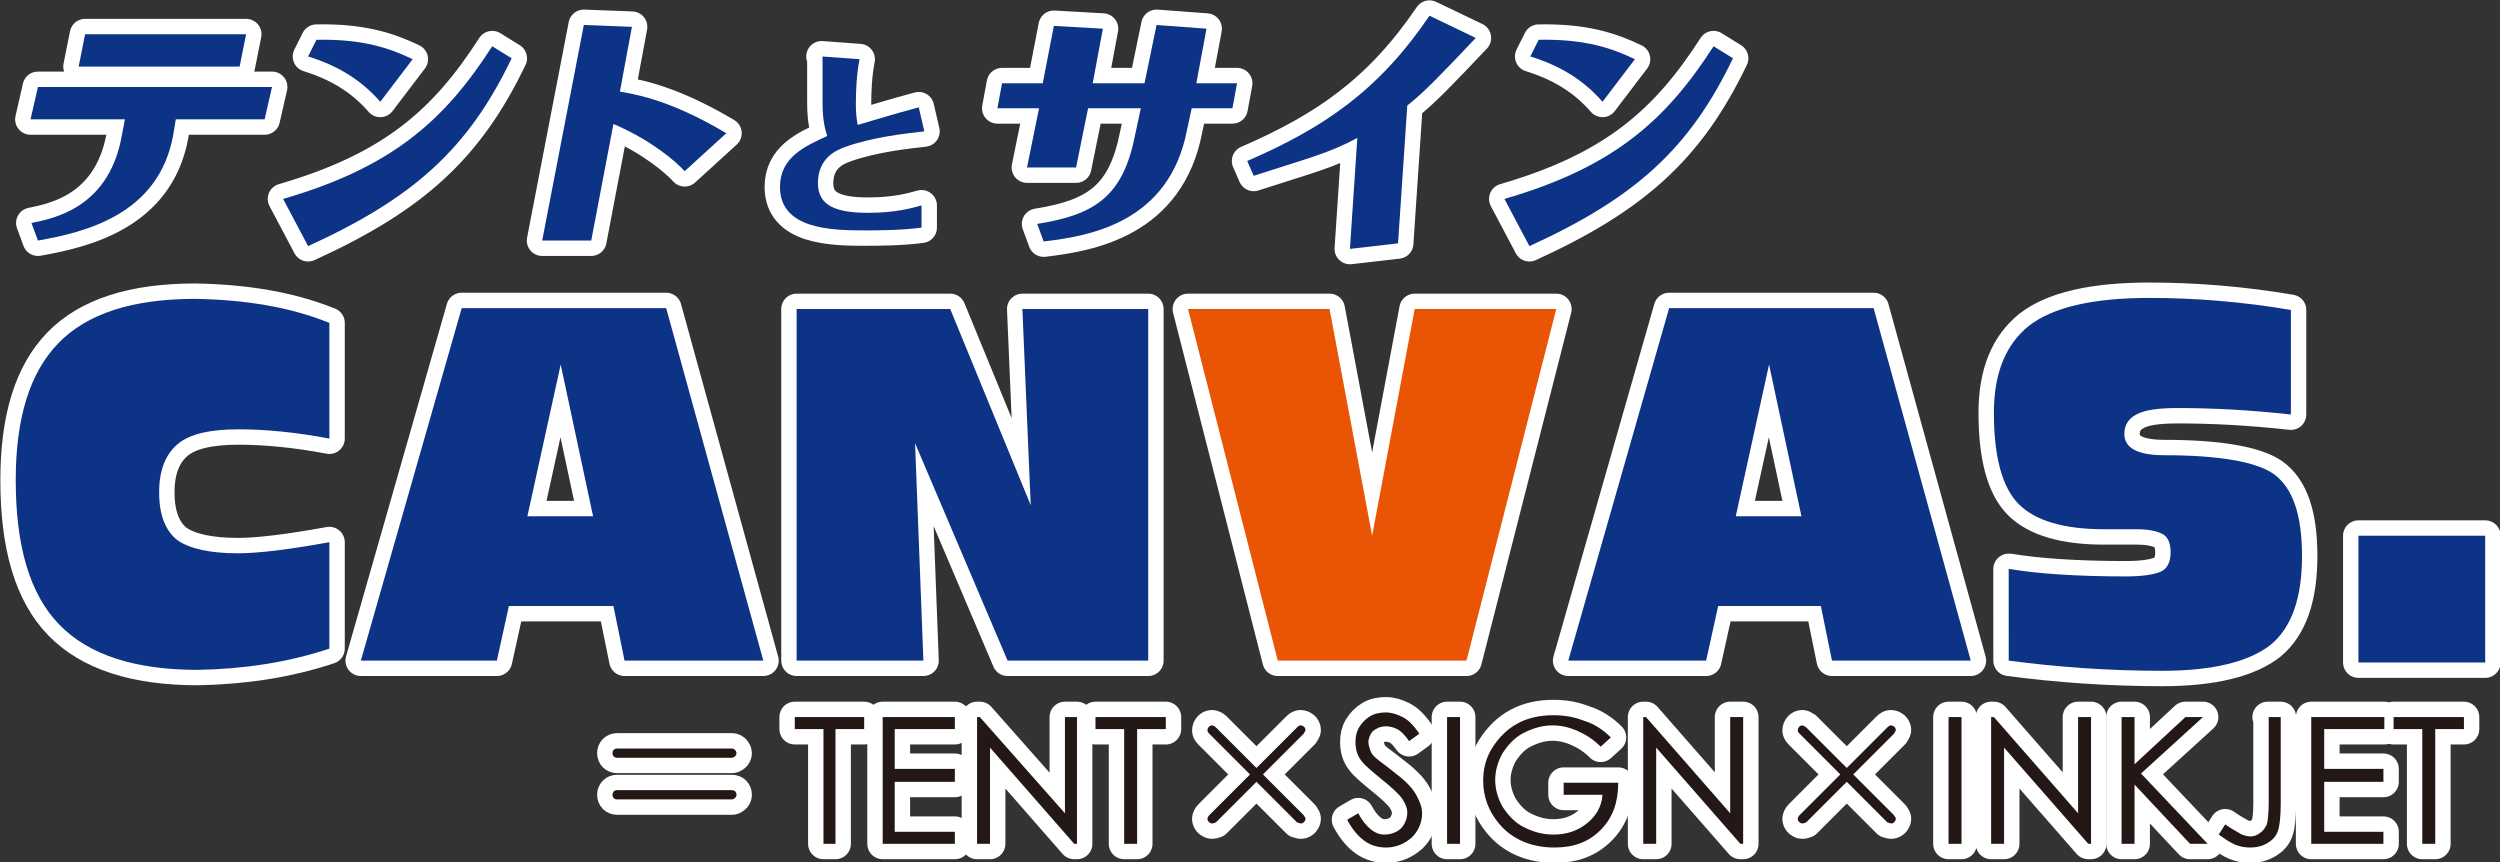 <?xml version="1.0" encoding="utf-8"?>
<!-- Generator: Adobe Illustrator 23.1.1, SVG Export Plug-In . SVG Version: 6.00 Build 0)  -->
<svg version="1.1" id="レイヤー_1" xmlns="http://www.w3.org/2000/svg" xmlns:xlink="http://www.w3.org/1999/xlink" x="0px"
	 y="0px" viewBox="0 0 270.2 93.2" style="enable-background:new 0 0 270.2 93.2;" xml:space="preserve">
<rect x="0" y="0" width="270.2" height="93.2" fill="#333333" stroke="none"/>
<style type="text/css">
	.st0{fill:#FFFFFF;}
	.st1{fill:none;stroke:#FFFFFF;stroke-width:3.326;stroke-linecap:round;stroke-linejoin:round;stroke-miterlimit:10;}
	.st2{fill:#0D3387;}
	.st3{fill:#E95504;}
	.st4{fill:#231815;}
</style>
<g>
	<path class="st0" d="M35.6,34.9v12.5c-3.7-0.7-7-1-9.8-1c-3.1,0-5.3,0.5-6.6,1.6c-1.3,1.1-2,2.8-2,5.2c0,2.5,0.7,4.2,2,5.2
		c1.3,0.9,3.5,1.4,6.5,1.4c2.2,0,5.5-0.4,9.9-1.2v11.5c-4.5,1.5-9.2,2.2-14.2,2.3c-6.8,0-11.8-1.6-15-4.9c-3.2-3.3-4.7-8.5-4.7-15.6
		c0-6.7,1.5-11.6,4.6-14.8c3.1-3.2,8-4.8,14.8-4.8C26.6,32.4,31.4,33.2,35.6,34.9"/>
	<path class="st1" d="M35.6,34.9v12.5c-3.7-0.7-7-1-9.8-1c-3.1,0-5.3,0.5-6.6,1.6c-1.3,1.1-2,2.8-2,5.2c0,2.5,0.7,4.2,2,5.2
		c1.3,0.9,3.5,1.4,6.5,1.4c2.2,0,5.5-0.4,9.9-1.2v11.5c-4.5,1.5-9.2,2.2-14.2,2.3c-6.8,0-11.8-1.6-15-4.9c-3.2-3.3-4.7-8.5-4.7-15.6
		c0-6.7,1.5-11.6,4.6-14.8c3.1-3.2,8-4.8,14.8-4.8C26.6,32.4,31.4,33.2,35.6,34.9z"/>
	<path class="st0" d="M39,71.4l10.9-38.1h22.1l10.5,38.1h-15l-1.2-5.9H55l-1.3,5.9H39z M57,55.8h7.1l-3.5-16.4L57,55.8z"/>
	<path class="st1" d="M39,71.4l10.9-38.1h22.1l10.5,38.1h-15l-1.2-5.9H55l-1.3,5.9H39z M57,55.8h7.1l-3.5-16.4L57,55.8z"/>
	<polygon class="st0" points="124.1,71.4 108.9,71.4 98.9,47.9 99.8,71.4 86.1,71.4 86.1,33.4 102.7,33.4 111.4,54.6 110.5,33.4 
		124.1,33.4 	"/>
	<polygon class="st1" points="124.1,71.4 108.9,71.4 98.9,47.9 99.8,71.4 86.1,71.4 86.1,33.4 102.7,33.4 111.4,54.6 110.5,33.4 
		124.1,33.4 	"/>
	<polygon class="st0" points="148.3,57.9 152.9,33.4 168.2,33.4 158.5,71.4 138.1,71.4 128.4,33.4 143.7,33.4 	"/>
	<polygon class="st1" points="148.3,57.9 152.9,33.4 168.2,33.4 158.5,71.4 138.1,71.4 128.4,33.4 143.7,33.4 	"/>
	<path class="st0" d="M169.5,71.4l10.9-38.1h22.1l10.5,38.1h-15l-1.2-5.9h-11.1l-1.3,5.9H169.5z M187.6,55.8h7.1l-3.5-16.4
		L187.6,55.8z"/>
	<path class="st1" d="M169.5,71.4l10.9-38.1h22.1l10.5,38.1h-15l-1.2-5.9h-11.1l-1.3,5.9H169.5z M187.6,55.8h7.1l-3.5-16.4
		L187.6,55.8z"/>
	<path class="st0" d="M217.2,61.5c3,0.5,7.2,0.8,12.6,0.8c1.7,0,3-0.2,3.7-0.5c0.7-0.3,1.1-1,1.1-2.1c0-1-0.3-1.7-0.9-2
		c-0.6-0.3-1.5-0.5-2.7-0.5h-3.6c-4.3,0-7.4-0.9-9.2-2.7c-1.8-1.8-2.7-5.1-2.7-9.9c0-4.3,1.3-7.4,3.8-9.4c2.6-2,6.9-3,13-3
		c4.9,0,10,0.4,15.3,1.3v11.3c-4.5-0.5-8.6-0.7-12.2-0.7c-2.1,0-3.6,0.2-4.5,0.7c-0.8,0.4-1.3,1.1-1.3,2.1c0,1.5,1.4,2.3,4.3,2.3
		c5.9,0,9.9,0.7,11.8,2c2.1,1.5,3.1,4.4,3.1,8.9c0,4.5-1.1,7.7-3.4,9.6c-2.3,1.8-6.2,2.8-11.7,2.8c-5.8,0-11.3-0.4-16.6-1.1V61.5z"
		/>
	<path class="st1" d="M217.2,61.5c3,0.5,7.2,0.8,12.6,0.8c1.7,0,3-0.2,3.7-0.5c0.7-0.3,1.1-1,1.1-2.1c0-1-0.3-1.7-0.9-2
		c-0.6-0.3-1.5-0.5-2.7-0.5h-3.6c-4.3,0-7.4-0.9-9.2-2.7c-1.8-1.8-2.7-5.1-2.7-9.9c0-4.3,1.3-7.4,3.8-9.4c2.6-2,6.9-3,13-3
		c4.9,0,10,0.4,15.3,1.3v11.3c-4.5-0.5-8.6-0.7-12.2-0.7c-2.1,0-3.6,0.2-4.5,0.7c-0.8,0.4-1.3,1.1-1.3,2.1c0,1.5,1.4,2.3,4.3,2.3
		c5.9,0,9.9,0.7,11.8,2c2.1,1.5,3.1,4.4,3.1,8.9c0,4.5-1.1,7.7-3.4,9.6c-2.3,1.8-6.2,2.8-11.7,2.8c-5.8,0-11.3-0.4-16.6-1.1V61.5z"
		/>
	<rect x="254.9" y="57.9" class="st0" width="13.7" height="13.7"/>
	<rect x="254.9" y="57.9" class="st1" width="13.7" height="13.7"/>
	<polygon class="st0" points="85.9,78.8 85.9,77.5 93.4,77.5 93.4,78.8 90.3,78.8 90.3,91.2 89,91.2 89,78.8 	"/>
	<polygon class="st1" points="85.9,78.8 85.9,77.5 93.4,77.5 93.4,78.8 90.3,78.8 90.3,91.2 89,91.2 89,78.8 	"/>
	<polygon class="st0" points="95.4,77.5 103.2,77.5 103.2,78.8 96.7,78.8 96.7,83.1 103.2,83.1 103.2,84.5 96.7,84.5 96.7,89.9 
		103.2,89.9 103.2,91.2 95.4,91.2 	"/>
	<polygon class="st1" points="95.4,77.5 103.2,77.5 103.2,78.8 96.7,78.8 96.7,83.1 103.2,83.1 103.2,84.5 96.7,84.5 96.7,89.9 
		103.2,89.9 103.2,91.2 95.4,91.2 	"/>
	<polygon class="st0" points="105.6,91.2 105.6,77.5 105.9,77.5 115.1,87.9 115.1,77.5 116.4,77.5 116.4,91.2 116.1,91.2 107,80.8 
		107,91.2 	"/>
	<polygon class="st1" points="105.6,91.2 105.6,77.5 105.9,77.5 115.1,87.9 115.1,77.5 116.4,77.5 116.4,91.2 116.1,91.2 107,80.8 
		107,91.2 	"/>
	<polygon class="st0" points="118.4,78.8 118.4,77.5 126,77.5 126,78.8 122.9,78.8 122.9,91.2 121.5,91.2 121.5,78.8 	"/>
	<polygon class="st1" points="118.4,78.8 118.4,77.5 126,77.5 126,78.8 122.9,78.8 122.9,91.2 121.5,91.2 121.5,78.8 	"/>
	<path class="st0" d="M135.1,83.7l-4.4-4.4c-0.2-0.2-0.2-0.3-0.2-0.4c0-0.2,0.2-0.5,0.5-0.5c0.1,0,0.3,0.1,0.4,0.2l4.4,4.4l4.4-4.4
		c0.2-0.2,0.3-0.2,0.4-0.2c0.2,0,0.5,0.2,0.5,0.5c0,0.1-0.1,0.2-0.2,0.4l-4.4,4.4l4.4,4.4c0,0.1,0.2,0.2,0.2,0.4
		c0,0.2-0.2,0.5-0.5,0.5c-0.1,0-0.3-0.1-0.4-0.1l-4.4-4.4l-4.4,4.4c-0.1,0-0.2,0.1-0.4,0.1c-0.2,0-0.5-0.2-0.5-0.5
		c0-0.1,0.1-0.3,0.2-0.4L135.1,83.7z"/>
	<path class="st1" d="M135.1,83.7l-4.4-4.4c-0.2-0.2-0.2-0.3-0.2-0.4c0-0.2,0.2-0.5,0.5-0.5c0.1,0,0.3,0.1,0.4,0.2l4.4,4.4l4.4-4.4
		c0.2-0.2,0.3-0.2,0.4-0.2c0.2,0,0.5,0.2,0.5,0.5c0,0.1-0.1,0.2-0.2,0.4l-4.4,4.4l4.4,4.4c0,0.1,0.2,0.2,0.2,0.4
		c0,0.2-0.2,0.5-0.5,0.5c-0.1,0-0.3-0.1-0.4-0.1l-4.4-4.4l-4.4,4.4c-0.1,0-0.2,0.1-0.4,0.1c-0.2,0-0.5-0.2-0.5-0.5
		c0-0.1,0.1-0.3,0.2-0.4L135.1,83.7z"/>
	<path class="st0" d="M145.6,88.6l1.2-0.7c0.8,1.5,1.8,2.3,2.8,2.3c0.5,0,0.9-0.1,1.3-0.3c0.4-0.2,0.7-0.5,0.9-0.9
		c0.2-0.4,0.3-0.7,0.3-1.2c0-0.5-0.2-0.9-0.5-1.4c-0.4-0.6-1.2-1.3-2.3-2.2c-1.1-0.9-1.8-1.5-2.1-1.9c-0.5-0.6-0.7-1.3-0.7-2.1
		c0-0.6,0.1-1.1,0.4-1.6c0.3-0.5,0.7-0.9,1.2-1.2c0.5-0.3,1.1-0.4,1.7-0.4c0.6,0,1.2,0.2,1.8,0.5c0.6,0.3,1.2,0.9,1.8,1.8l-1.1,0.8
		c-0.5-0.7-0.9-1.1-1.3-1.3c-0.4-0.2-0.8-0.3-1.2-0.3c-0.6,0-1,0.2-1.4,0.5c-0.3,0.3-0.5,0.8-0.5,1.2c0,0.3,0.1,0.6,0.2,0.9
		c0.1,0.3,0.3,0.6,0.7,0.9c0.2,0.2,0.8,0.6,1.8,1.4c1.2,0.9,2,1.7,2.4,2.4c0.4,0.7,0.7,1.4,0.7,2.1c0,1-0.4,1.9-1.1,2.6
		c-0.8,0.7-1.7,1.1-2.8,1.1c-0.8,0-1.6-0.2-2.3-0.7C146.8,90.4,146.2,89.7,145.6,88.6"/>
	<path class="st1" d="M145.6,88.6l1.2-0.7c0.8,1.5,1.8,2.3,2.8,2.3c0.5,0,0.9-0.1,1.3-0.3c0.4-0.2,0.7-0.5,0.9-0.9
		c0.2-0.4,0.3-0.7,0.3-1.2c0-0.5-0.2-0.9-0.5-1.4c-0.4-0.6-1.2-1.3-2.3-2.2c-1.1-0.9-1.8-1.5-2.1-1.9c-0.5-0.6-0.7-1.3-0.7-2.1
		c0-0.6,0.1-1.1,0.4-1.6c0.3-0.5,0.7-0.9,1.2-1.2c0.5-0.3,1.1-0.4,1.7-0.4c0.6,0,1.2,0.2,1.8,0.5c0.6,0.3,1.2,0.9,1.8,1.8l-1.1,0.8
		c-0.5-0.7-0.9-1.1-1.3-1.3c-0.4-0.2-0.8-0.3-1.2-0.3c-0.6,0-1,0.2-1.4,0.5c-0.3,0.3-0.5,0.8-0.5,1.2c0,0.3,0.1,0.6,0.2,0.9
		c0.1,0.3,0.3,0.6,0.7,0.9c0.2,0.2,0.8,0.6,1.8,1.4c1.2,0.9,2,1.7,2.4,2.4c0.4,0.7,0.7,1.4,0.7,2.1c0,1-0.4,1.9-1.1,2.6
		c-0.8,0.7-1.7,1.1-2.8,1.1c-0.8,0-1.6-0.2-2.3-0.7C146.8,90.4,146.2,89.7,145.6,88.6z"/>
	<rect x="156.4" y="77.5" class="st0" width="1.4" height="13.7"/>
	<rect x="156.4" y="77.5" class="st1" width="1.4" height="13.7"/>
	<path class="st0" d="M174.1,79.7l-1.1,1c-0.8-0.8-1.6-1.3-2.5-1.7c-0.9-0.4-1.8-0.6-2.7-0.6c-1.1,0-2.1,0.3-3.1,0.8
		c-1,0.5-1.7,1.3-2.3,2.2c-0.5,0.9-0.8,1.9-0.8,2.9c0,1,0.3,2,0.8,2.9c0.6,0.9,1.3,1.7,2.3,2.2c1,0.5,2,0.8,3.2,0.8
		c1.4,0,2.6-0.4,3.6-1.2c1-0.8,1.6-1.8,1.7-3.1H169v-1.3h5.9c0,2.1-0.6,3.8-1.9,5.1c-1.3,1.3-2.9,1.9-5,1.9c-2.5,0-4.6-0.9-6-2.6
		c-1.1-1.3-1.7-2.9-1.7-4.6c0-1.3,0.3-2.5,1-3.6c0.7-1.1,1.6-2,2.7-2.6c1.1-0.6,2.4-0.9,3.9-0.9c1.2,0,2.3,0.2,3.3,0.6
		C172.2,78.2,173.2,78.8,174.1,79.7"/>
	<path class="st1" d="M174.1,79.7l-1.1,1c-0.8-0.8-1.6-1.3-2.5-1.7c-0.9-0.4-1.8-0.6-2.7-0.6c-1.1,0-2.1,0.3-3.1,0.8
		c-1,0.5-1.7,1.3-2.3,2.2c-0.5,0.9-0.8,1.9-0.8,2.9c0,1,0.3,2,0.8,2.9c0.6,0.9,1.3,1.7,2.3,2.2c1,0.5,2,0.8,3.2,0.8
		c1.4,0,2.6-0.4,3.6-1.2c1-0.8,1.6-1.8,1.7-3.1H169v-1.3h5.9c0,2.1-0.6,3.8-1.9,5.1c-1.3,1.3-2.9,1.9-5,1.9c-2.5,0-4.6-0.9-6-2.6
		c-1.1-1.3-1.7-2.9-1.7-4.6c0-1.3,0.3-2.5,1-3.6c0.7-1.1,1.6-2,2.7-2.6c1.1-0.6,2.4-0.9,3.9-0.9c1.2,0,2.3,0.2,3.3,0.6
		C172.2,78.2,173.2,78.8,174.1,79.7z"/>
	<polygon class="st0" points="177.6,91.2 177.6,77.5 177.9,77.5 187,87.9 187,77.5 188.4,77.5 188.4,91.2 188.1,91.2 179,80.8 
		179,91.2 	"/>
	<polygon class="st1" points="177.6,91.2 177.6,77.5 177.9,77.5 187,87.9 187,77.5 188.4,77.5 188.4,91.2 188.1,91.2 179,80.8 
		179,91.2 	"/>
	<path class="st0" d="M198.9,83.7l-4.4-4.4c-0.2-0.2-0.2-0.3-0.2-0.4c0-0.2,0.2-0.5,0.5-0.5c0.1,0,0.2,0.1,0.4,0.2l4.4,4.4l4.4-4.4
		c0.2-0.2,0.3-0.2,0.4-0.2c0.2,0,0.5,0.2,0.5,0.5c0,0.1-0.1,0.2-0.2,0.4l-4.4,4.4l4.4,4.4c0,0.1,0.2,0.2,0.2,0.4
		c0,0.2-0.2,0.5-0.5,0.5c-0.1,0-0.3-0.1-0.4-0.1l-4.4-4.4l-4.4,4.4c-0.1,0-0.2,0.1-0.4,0.1c-0.2,0-0.5-0.2-0.5-0.5
		c0-0.1,0.1-0.3,0.2-0.4L198.9,83.7z"/>
	<path class="st1" d="M198.9,83.7l-4.4-4.4c-0.2-0.2-0.2-0.3-0.2-0.4c0-0.2,0.2-0.5,0.5-0.5c0.1,0,0.2,0.1,0.4,0.2l4.4,4.4l4.4-4.4
		c0.2-0.2,0.3-0.2,0.4-0.2c0.2,0,0.5,0.2,0.5,0.5c0,0.1-0.1,0.2-0.2,0.4l-4.4,4.4l4.4,4.4c0,0.1,0.2,0.2,0.2,0.4
		c0,0.2-0.2,0.5-0.5,0.5c-0.1,0-0.3-0.1-0.4-0.1l-4.4-4.4l-4.4,4.4c-0.1,0-0.2,0.1-0.4,0.1c-0.2,0-0.5-0.2-0.5-0.5
		c0-0.1,0.1-0.3,0.2-0.4L198.9,83.7z"/>
	<rect x="210.6" y="77.5" class="st0" width="1.4" height="13.7"/>
	<rect x="210.6" y="77.5" class="st1" width="1.4" height="13.7"/>
	<polygon class="st0" points="215.2,91.2 215.2,77.5 215.5,77.5 224.6,87.9 224.6,77.5 226,77.5 226,91.2 225.7,91.2 216.6,80.8 
		216.6,91.2 	"/>
	<polygon class="st1" points="215.2,91.2 215.2,77.5 215.5,77.5 224.6,87.9 224.6,77.5 226,77.5 226,91.2 225.7,91.2 216.6,80.8 
		216.6,91.2 	"/>
	<polygon class="st0" points="229.3,77.5 230.7,77.5 230.7,82.6 236.2,77.5 238.1,77.5 231.4,83.6 238.6,91.2 236.7,91.2 
		230.7,84.8 230.7,91.2 229.3,91.2 	"/>
	<polygon class="st1" points="229.3,77.5 230.7,77.5 230.7,82.6 236.2,77.5 238.1,77.5 231.4,83.6 238.6,91.2 236.7,91.2 
		230.7,84.8 230.7,91.2 229.3,91.2 	"/>
	<path class="st0" d="M245.1,77.5h1.4v9.3c0,1.4-0.1,2.4-0.3,3c-0.2,0.6-0.6,1-1.1,1.3c-0.5,0.3-1.1,0.5-1.9,0.5
		c-0.6,0-1.1-0.1-1.6-0.3c-0.5-0.2-1.1-0.6-1.8-1.1l0.7-1.1c0.7,0.5,1.3,0.8,1.8,1.1c0.3,0.1,0.6,0.2,0.9,0.2c0.4,0,0.7-0.1,1.1-0.4
		c0.3-0.2,0.5-0.5,0.7-0.9c0.1-0.4,0.2-1.1,0.2-2.3V77.5z"/>
	<path class="st1" d="M245.1,77.5h1.4v9.3c0,1.4-0.1,2.4-0.3,3c-0.2,0.6-0.6,1-1.1,1.3c-0.5,0.3-1.1,0.5-1.9,0.5
		c-0.6,0-1.1-0.1-1.6-0.3c-0.5-0.2-1.1-0.6-1.8-1.1l0.7-1.1c0.7,0.5,1.3,0.8,1.8,1.1c0.3,0.1,0.6,0.2,0.9,0.2c0.4,0,0.7-0.1,1.1-0.4
		c0.3-0.2,0.5-0.5,0.7-0.9c0.1-0.4,0.2-1.1,0.2-2.3V77.5z"/>
	<polygon class="st0" points="249.8,77.5 257.7,77.5 257.7,78.8 251.2,78.8 251.2,83.1 257.6,83.1 257.6,84.5 251.2,84.5 
		251.2,89.9 257.6,89.9 257.6,91.2 249.8,91.2 	"/>
	<polygon class="st1" points="249.8,77.5 257.7,77.5 257.7,78.8 251.2,78.8 251.2,83.1 257.6,83.1 257.6,84.5 251.2,84.5 
		251.2,89.9 257.6,89.9 257.6,91.2 249.8,91.2 	"/>
	<polygon class="st0" points="258.7,78.8 258.7,77.5 266.3,77.5 266.3,78.8 263.2,78.8 263.2,91.2 261.8,91.2 261.8,78.8 	"/>
	<polygon class="st1" points="258.7,78.8 258.7,77.5 266.3,77.5 266.3,78.8 263.2,78.8 263.2,91.2 261.8,91.2 261.8,78.8 	"/>
	<path class="st0" d="M79.1,80.9c0.3,0,0.5,0.3,0.5,0.5c0,0.3-0.3,0.5-0.5,0.5H66.7c-0.3,0-0.5-0.2-0.5-0.5c0-0.3,0.2-0.5,0.5-0.5
		H79.1 M79.1,85.4c0.3,0,0.5,0.2,0.5,0.5c0,0.3-0.3,0.5-0.5,0.5H66.7c-0.3,0-0.5-0.2-0.5-0.5c0-0.3,0.2-0.5,0.5-0.5H79.1z"/>
	<path class="st1" d="M79.1,80.9c0.3,0,0.5,0.3,0.5,0.5c0,0.3-0.3,0.5-0.5,0.5H66.7c-0.3,0-0.5-0.2-0.5-0.5c0-0.3,0.2-0.5,0.5-0.5
		H79.1 M79.1,85.4c0.3,0,0.5,0.2,0.5,0.5c0,0.3-0.3,0.5-0.5,0.5H66.7c-0.3,0-0.5-0.2-0.5-0.5c0-0.3,0.2-0.5,0.5-0.5H79.1z"/>
	<path class="st0" d="M19,12.9l-0.3,1.8C17.1,23.2,9.2,25.1,4.1,26l-0.7-1.9c2.4-0.5,8.2-1.6,9.7-9.1l0.4-2.1H3.3l0.8-3.5h25.3
		l-0.8,3.5H19z M26.6,3.7l-0.7,3.5H8.5l0.7-3.5H26.6z"/>
	<path class="st1" d="M19,12.9l-0.3,1.8C17.1,23.2,9.2,25.1,4.1,26l-0.7-1.9c2.4-0.5,8.2-1.6,9.7-9.1l0.4-2.1H3.3l0.8-3.5h25.3
		l-0.8,3.5H19z M26.6,3.7l-0.7,3.5H8.5l0.7-3.5H26.6z"/>
	<path class="st0" d="M30.6,21.5C42.3,18.1,48,13.1,53.2,5l2.1,1.3c-4.7,9.8-10.6,15.1-22,20.3L30.6,21.5z M41.1,11
		c-2.1-2.4-4.6-3.9-7.8-4.9l0.9-1.8c5-0.1,7.9,0.9,10.4,2.1L41.1,11z"/>
	<path class="st1" d="M30.6,21.5C42.3,18.1,48,13.1,53.2,5l2.1,1.3c-4.7,9.8-10.6,15.1-22,20.3L30.6,21.5z M41.1,11
		c-2.1-2.4-4.6-3.9-7.8-4.9l0.9-1.8c5-0.1,7.9,0.9,10.4,2.1L41.1,11z"/>
	<path class="st0" d="M68.3,2.9L67,9.9c3.1,0.5,6.6,1.6,11.5,4.5L74,18.5c-1-1.1-3.7-3.4-7.7-5.1l-2.4,12.6h-5.3l4.5-23.3L68.3,2.9z
		"/>
	<path class="st1" d="M68.3,2.9L67,9.9c3.1,0.5,6.6,1.6,11.5,4.5L74,18.5c-1-1.1-3.7-3.4-7.7-5.1l-2.4,12.6h-5.3l4.5-23.3L68.3,2.9z
		"/>
	<path class="st0" d="M162.6,21.5c11.7-3.4,17.4-8.4,22.6-16.5l2.1,1.3c-4.7,9.8-10.6,15.1-22,20.3L162.6,21.5z M173.2,11
		c-2.1-2.4-4.6-3.9-7.8-4.9l0.9-1.8c5-0.1,7.9,0.9,10.4,2.1L173.2,11z"/>
	<path class="st1" d="M162.6,21.5c11.7-3.4,17.4-8.4,22.6-16.5l2.1,1.3c-4.7,9.8-10.6,15.1-22,20.3L162.6,21.5z M173.2,11
		c-2.1-2.4-4.6-3.9-7.8-4.9l0.9-1.8c5-0.1,7.9,0.9,10.4,2.1L173.2,11z"/>
	<path class="st0" d="M125,2.7l5.4,0.4l-1.1,5.9h4.4l-0.5,2.7h-4.4l-0.5,2.3c-1.9,10-10.4,11.5-15.5,12.1l-0.7-1.9
		c6.3-1,9.3-3,10.6-9.7l0.6-2.8h-5.7l-1.3,6.4H111l1.3-6.4h-4.5l0.5-2.7h4.4l1.2-6.2l5.3,0.3l-1.1,5.9h5.6L125,2.7z"/>
	<path class="st1" d="M125,2.7l5.4,0.4l-1.1,5.9h4.4l-0.5,2.7h-4.4l-0.5,2.3c-1.9,10-10.4,11.5-15.5,12.1l-0.7-1.9
		c6.3-1,9.3-3,10.6-9.7l0.6-2.8h-5.7l-1.3,6.4H111l1.3-6.4h-4.5l0.5-2.7h4.4l1.2-6.2l5.3,0.3l-1.1,5.9h5.6L125,2.7z"/>
	<path class="st0" d="M145.9,26.9l0.8-12c-3.1,1.7-5.7,2.3-11.2,4.1l-0.7-1.6c8.3-3.6,14.2-7.6,19.7-15.7l5,2.4
		c-3.6,3.8-5.6,5.9-7.4,7.3l-1,14.9L145.9,26.9z"/>
	<path class="st1" d="M145.9,26.9l0.8-12c-3.1,1.7-5.7,2.3-11.2,4.1l-0.7-1.6c8.3-3.6,14.2-7.6,19.7-15.7l5,2.4
		c-3.6,3.8-5.6,5.9-7.4,7.3l-1,14.9L145.9,26.9z"/>
	<path class="st0" d="M88.8,6.1l4.1,0.3c-0.3,1.5-0.4,3.3-0.4,4.8c0,1.2,0.1,1.7,0.2,2.3c2.4-0.7,3.3-1,6.6-1.9l0.6,2.6
		c-1.8,0.2-5.6,0.6-8.6,1.7c-0.8,0.3-2.9,1.1-2.9,3.9c0,2.4,1.9,3.2,5.4,3.2c3,0,4.7-0.5,5.8-0.8v2.4c-2.2,0.3-5,0.3-6.1,0.3
		c-3.6,0-9.2-0.1-9.2-4.7c0-3.2,2.7-4.4,5.1-5.5c-0.2-0.7-0.5-1.6-0.5-3.6V6.1z"/>
	<path class="st1" d="M88.8,6.1l4.1,0.3c-0.3,1.5-0.4,3.3-0.4,4.8c0,1.2,0.1,1.7,0.2,2.3c2.4-0.7,3.3-1,6.6-1.9l0.6,2.6
		c-1.8,0.2-5.6,0.6-8.6,1.7c-0.8,0.3-2.9,1.1-2.9,3.9c0,2.4,1.9,3.2,5.4,3.2c3,0,4.7-0.5,5.8-0.8v2.4c-2.2,0.3-5,0.3-6.1,0.3
		c-3.6,0-9.2-0.1-9.2-4.7c0-3.2,2.7-4.4,5.1-5.5c-0.2-0.7-0.5-1.6-0.5-3.6V6.1z"/>
	<path class="st2" d="M35.6,34.9v12.5c-3.7-0.7-7-1-9.8-1c-3.1,0-5.3,0.5-6.6,1.6c-1.3,1.1-2,2.8-2,5.2c0,2.5,0.7,4.2,2,5.2
		c1.3,0.9,3.5,1.4,6.5,1.4c2.2,0,5.5-0.4,9.9-1.2v11.5c-4.5,1.5-9.2,2.2-14.2,2.3c-6.8,0-11.8-1.6-15-4.9c-3.2-3.3-4.7-8.5-4.7-15.6
		c0-6.7,1.5-11.6,4.6-14.8c3.1-3.2,8-4.8,14.8-4.8C26.6,32.4,31.4,33.2,35.6,34.9"/>
	<path class="st2" d="M39,71.4l10.9-38.1h22.1l10.5,38.1h-15l-1.2-5.9H55l-1.3,5.9H39z M57,55.8h7.1l-3.5-16.4L57,55.8z"/>
	<polygon class="st2" points="124.1,71.4 108.9,71.4 98.9,47.9 99.8,71.4 86.1,71.4 86.1,33.4 102.7,33.4 111.4,54.6 110.5,33.4 
		124.1,33.4 	"/>
	<polygon class="st3" points="148.3,57.9 152.9,33.4 168.2,33.4 158.5,71.4 138.1,71.4 128.4,33.4 143.7,33.4 	"/>
	<path class="st2" d="M169.5,71.4l10.9-38.1h22.1l10.5,38.1h-15l-1.2-5.9h-11.1l-1.3,5.9H169.5z M187.6,55.8h7.1l-3.5-16.4
		L187.6,55.8z"/>
	<path class="st2" d="M217.2,61.5c3,0.5,7.2,0.8,12.6,0.8c1.7,0,3-0.2,3.7-0.5c0.7-0.3,1.1-1,1.1-2.1c0-1-0.3-1.7-0.9-2
		c-0.6-0.3-1.5-0.5-2.7-0.5h-3.6c-4.3,0-7.4-0.9-9.2-2.7c-1.8-1.8-2.7-5.1-2.7-9.9c0-4.3,1.3-7.4,3.8-9.4c2.6-2,6.9-3,13-3
		c4.9,0,10,0.4,15.3,1.3v11.3c-4.5-0.5-8.6-0.7-12.2-0.7c-2.1,0-3.6,0.2-4.5,0.7c-0.8,0.4-1.3,1.1-1.3,2.1c0,1.5,1.4,2.3,4.3,2.3
		c5.9,0,9.9,0.7,11.8,2c2.1,1.5,3.1,4.4,3.1,8.9c0,4.5-1.1,7.7-3.4,9.6c-2.3,1.8-6.2,2.8-11.7,2.8c-5.8,0-11.3-0.4-16.6-1.1V61.5z"
		/>
	<rect x="254.9" y="57.9" class="st2" width="13.7" height="13.7"/>
	<polygon class="st4" points="85.9,78.8 85.9,77.5 93.4,77.5 93.4,78.8 90.3,78.8 90.3,91.2 89,91.2 89,78.8 	"/>
	<polygon class="st4" points="95.4,77.5 103.2,77.5 103.2,78.8 96.7,78.8 96.7,83.1 103.2,83.1 103.2,84.5 96.7,84.5 96.7,89.9 
		103.2,89.9 103.2,91.2 95.4,91.2 	"/>
	<polygon class="st4" points="105.6,91.2 105.6,77.5 105.9,77.5 115.1,87.9 115.1,77.5 116.4,77.5 116.4,91.2 116.1,91.2 107,80.8 
		107,91.2 	"/>
	<polygon class="st4" points="118.4,78.8 118.4,77.5 126,77.5 126,78.8 122.9,78.8 122.9,91.2 121.5,91.2 121.5,78.8 	"/>
	<path class="st4" d="M135.1,83.7l-4.4-4.4c-0.2-0.2-0.2-0.3-0.2-0.4c0-0.2,0.2-0.5,0.5-0.5c0.1,0,0.3,0.1,0.4,0.2l4.4,4.4l4.4-4.4
		c0.2-0.2,0.3-0.2,0.4-0.2c0.2,0,0.5,0.2,0.5,0.5c0,0.1-0.1,0.2-0.2,0.4l-4.4,4.4l4.4,4.4c0,0.1,0.2,0.2,0.2,0.4
		c0,0.2-0.2,0.5-0.5,0.5c-0.1,0-0.3-0.1-0.4-0.1l-4.4-4.4l-4.4,4.4c-0.1,0-0.2,0.1-0.4,0.1c-0.2,0-0.5-0.2-0.5-0.5
		c0-0.1,0.1-0.3,0.2-0.4L135.1,83.7z"/>
	<path class="st4" d="M145.6,88.6l1.2-0.7c0.8,1.5,1.8,2.3,2.8,2.3c0.5,0,0.9-0.1,1.3-0.3c0.4-0.2,0.7-0.5,0.9-0.9
		c0.2-0.4,0.3-0.7,0.3-1.2c0-0.5-0.2-0.9-0.5-1.4c-0.4-0.6-1.2-1.3-2.3-2.2c-1.1-0.9-1.8-1.5-2.1-1.9c-0.5-0.6-0.7-1.3-0.7-2.1
		c0-0.6,0.1-1.1,0.4-1.6c0.3-0.5,0.7-0.9,1.2-1.2c0.5-0.3,1.1-0.4,1.7-0.4c0.6,0,1.2,0.2,1.8,0.5c0.6,0.3,1.2,0.9,1.8,1.8l-1.1,0.8
		c-0.5-0.7-0.9-1.1-1.3-1.3c-0.4-0.2-0.8-0.3-1.2-0.3c-0.6,0-1,0.2-1.4,0.5c-0.3,0.3-0.5,0.8-0.5,1.2c0,0.3,0.1,0.6,0.2,0.9
		c0.1,0.3,0.3,0.6,0.7,0.9c0.2,0.2,0.8,0.6,1.8,1.4c1.2,0.9,2,1.7,2.4,2.4c0.4,0.7,0.7,1.4,0.7,2.1c0,1-0.4,1.9-1.1,2.6
		c-0.8,0.7-1.7,1.1-2.8,1.1c-0.8,0-1.6-0.2-2.3-0.7C146.8,90.4,146.2,89.7,145.6,88.6"/>
	<rect x="156.4" y="77.5" class="st4" width="1.4" height="13.7"/>
	<path class="st4" d="M174.1,79.7l-1.1,1c-0.8-0.8-1.6-1.3-2.5-1.7c-0.9-0.4-1.8-0.6-2.7-0.6c-1.1,0-2.1,0.3-3.1,0.8
		c-1,0.5-1.7,1.3-2.3,2.2c-0.5,0.9-0.8,1.9-0.8,2.9c0,1,0.3,2,0.8,2.9c0.6,0.9,1.3,1.7,2.3,2.2c1,0.5,2,0.8,3.2,0.8
		c1.4,0,2.6-0.4,3.6-1.2c1-0.8,1.6-1.8,1.7-3.1H169v-1.3h5.9c0,2.1-0.6,3.8-1.9,5.1c-1.3,1.3-2.9,1.9-5,1.9c-2.5,0-4.6-0.9-6-2.6
		c-1.1-1.3-1.7-2.9-1.7-4.6c0-1.3,0.3-2.5,1-3.6c0.7-1.1,1.6-2,2.7-2.6c1.1-0.6,2.4-0.9,3.9-0.9c1.2,0,2.3,0.2,3.3,0.6
		C172.2,78.2,173.2,78.8,174.1,79.7"/>
	<polygon class="st4" points="177.6,91.2 177.6,77.5 177.9,77.5 187,87.9 187,77.5 188.4,77.5 188.4,91.2 188.1,91.2 179,80.8 
		179,91.2 	"/>
	<path class="st4" d="M198.9,83.7l-4.4-4.4c-0.2-0.2-0.2-0.3-0.2-0.4c0-0.2,0.2-0.5,0.5-0.5c0.1,0,0.2,0.1,0.4,0.2l4.4,4.4l4.4-4.4
		c0.2-0.2,0.3-0.2,0.4-0.2c0.2,0,0.5,0.2,0.5,0.5c0,0.1-0.1,0.2-0.2,0.4l-4.4,4.4l4.4,4.4c0,0.1,0.2,0.2,0.2,0.4
		c0,0.2-0.2,0.5-0.5,0.5c-0.1,0-0.3-0.1-0.4-0.1l-4.4-4.4l-4.4,4.4c-0.1,0-0.2,0.1-0.4,0.1c-0.2,0-0.5-0.2-0.5-0.5
		c0-0.1,0.1-0.3,0.2-0.4L198.9,83.7z"/>
	<rect x="210.6" y="77.5" class="st4" width="1.4" height="13.7"/>
	<polygon class="st4" points="215.2,91.2 215.2,77.5 215.5,77.5 224.6,87.9 224.6,77.5 226,77.5 226,91.2 225.7,91.2 216.6,80.8 
		216.6,91.2 	"/>
	<polygon class="st4" points="229.3,77.5 230.7,77.5 230.7,82.6 236.2,77.5 238.1,77.5 231.4,83.6 238.6,91.2 236.7,91.2 
		230.7,84.8 230.7,91.2 229.3,91.2 	"/>
	<path class="st4" d="M245.1,77.5h1.4v9.3c0,1.4-0.1,2.4-0.3,3c-0.2,0.6-0.6,1-1.1,1.3c-0.5,0.3-1.1,0.5-1.9,0.5
		c-0.6,0-1.1-0.1-1.6-0.3c-0.5-0.2-1.1-0.6-1.8-1.1l0.7-1.1c0.7,0.5,1.3,0.8,1.8,1.1c0.3,0.1,0.6,0.2,0.9,0.2c0.4,0,0.7-0.1,1.1-0.4
		c0.3-0.2,0.5-0.5,0.7-0.9c0.1-0.4,0.2-1.1,0.2-2.3V77.5z"/>
	<polygon class="st4" points="249.8,77.5 257.7,77.5 257.7,78.8 251.2,78.8 251.2,83.1 257.6,83.1 257.6,84.5 251.2,84.5 
		251.2,89.9 257.6,89.9 257.6,91.2 249.8,91.2 	"/>
	<polygon class="st4" points="258.7,78.8 258.7,77.5 266.3,77.5 266.3,78.8 263.2,78.8 263.2,91.2 261.8,91.2 261.8,78.8 	"/>
	<path class="st4" d="M79.1,80.9c0.3,0,0.5,0.3,0.5,0.5c0,0.3-0.3,0.5-0.5,0.5H66.7c-0.3,0-0.5-0.2-0.5-0.5c0-0.3,0.2-0.5,0.5-0.5
		H79.1 M79.1,85.4c0.3,0,0.5,0.2,0.5,0.5c0,0.3-0.3,0.5-0.5,0.5H66.7c-0.3,0-0.5-0.2-0.5-0.5c0-0.3,0.2-0.5,0.5-0.5H79.1z"/>
	<path class="st2" d="M19,12.9l-0.3,1.8C17.1,23.2,9.2,25.1,4.1,26l-0.7-1.9c2.4-0.5,8.2-1.6,9.7-9.1l0.4-2.1H3.3l0.8-3.5h25.3
		l-0.8,3.5H19z M26.6,3.7l-0.7,3.5H8.5l0.7-3.5H26.6z"/>
	<path class="st2" d="M30.6,21.5C42.3,18.1,48,13.1,53.2,5l2.1,1.3c-4.7,9.8-10.6,15.1-22,20.3L30.6,21.5z M41.1,11
		c-2.1-2.4-4.6-3.9-7.8-4.9l0.9-1.8c5-0.1,7.9,0.9,10.4,2.1L41.1,11z"/>
	<path class="st2" d="M68.3,2.9L67,9.9c3.1,0.5,6.6,1.6,11.5,4.5L74,18.5c-1-1.1-3.7-3.4-7.7-5.1l-2.4,12.6h-5.3l4.5-23.3L68.3,2.9z
		"/>
	<path class="st2" d="M162.6,21.5c11.7-3.4,17.4-8.4,22.6-16.5l2.1,1.3c-4.7,9.8-10.6,15.1-22,20.3L162.6,21.5z M173.2,11
		c-2.1-2.4-4.6-3.9-7.8-4.9l0.9-1.8c5-0.1,7.9,0.9,10.4,2.1L173.2,11z"/>
	<path class="st2" d="M125,2.7l5.4,0.4l-1.1,5.9h4.4l-0.5,2.7h-4.4l-0.5,2.3c-1.9,10-10.4,11.5-15.5,12.1l-0.7-1.9
		c6.3-1,9.3-3,10.6-9.7l0.6-2.8h-5.7l-1.3,6.4H111l1.3-6.4h-4.5l0.5-2.7h4.4l1.2-6.2l5.3,0.3l-1.1,5.9h5.6L125,2.7z"/>
	<path class="st2" d="M145.9,26.9l0.8-12c-3.1,1.7-5.7,2.3-11.2,4.1l-0.7-1.6c8.3-3.6,14.2-7.6,19.7-15.7l5,2.4
		c-3.6,3.8-5.6,5.9-7.4,7.3l-1,14.9L145.9,26.9z"/>
	<path class="st2" d="M88.8,6.1l4.1,0.3c-0.3,1.5-0.4,3.3-0.4,4.8c0,1.2,0.1,1.7,0.2,2.3c2.4-0.7,3.3-1,6.6-1.9l0.6,2.6
		c-1.8,0.2-5.6,0.6-8.6,1.7c-0.8,0.3-2.9,1.1-2.9,3.9c0,2.4,1.9,3.2,5.4,3.2c3,0,4.7-0.5,5.8-0.8v2.4c-2.2,0.3-5,0.3-6.1,0.3
		c-3.6,0-9.2-0.1-9.2-4.7c0-3.2,2.7-4.4,5.1-5.5c-0.2-0.7-0.5-1.6-0.5-3.6V6.1z"/>
</g>
</svg>
